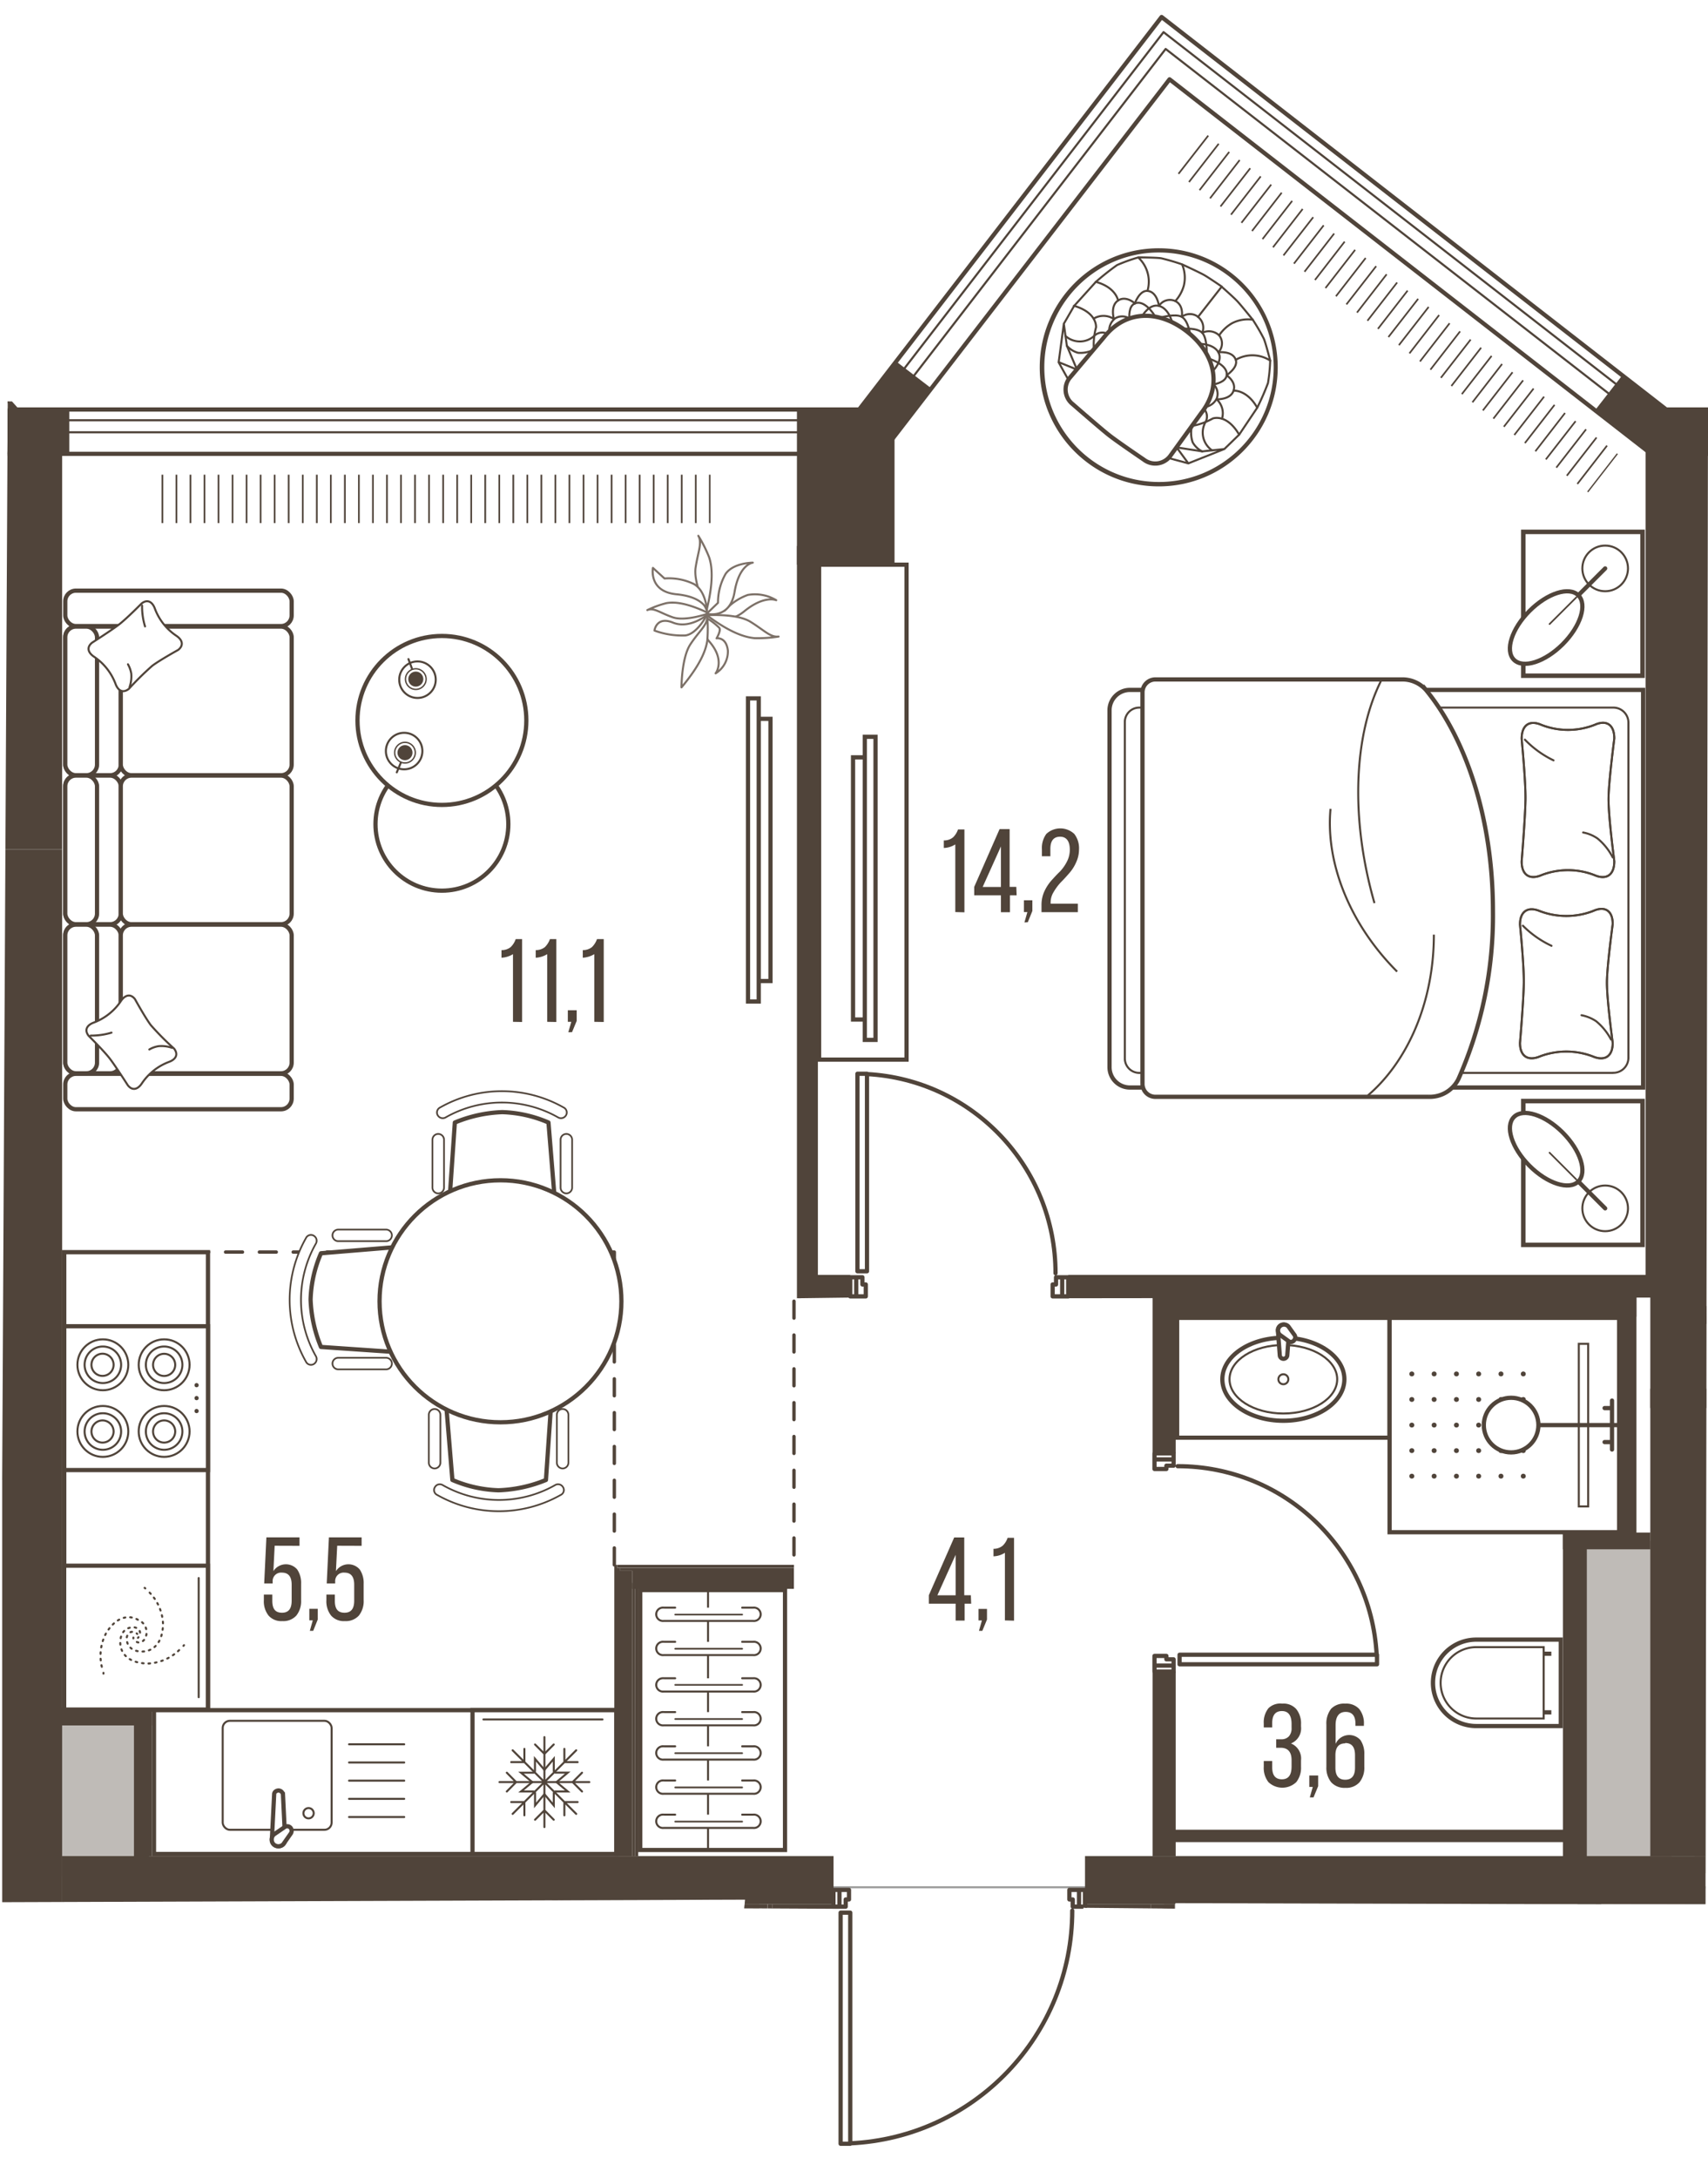 <svg version="1.1" xmlns="http://www.w3.org/2000/svg" xmlns:xlink="http://www.w3.org/1999/xlink" viewBox="199.47 0.65 202.11 257.539"><path d="m401.285 225.874-62.737-.16.007.648-10.878-.102-3.075 20.75-27.052 11.179.82-31.808-10.835-.055.101-1.028-88.166.305.914-177.483 99.778.132L336.618.65l60.396 47.45 4.566-.008-.295 177.782Z" fill="none" stroke-width="0"></path><path d="m385.487 224.644-180.258.082-.812-175.478 96.36-.02L336.921 2.66l62.29 48.294.38 131.942-13.48-.016-.625 41.764Z" fill="none" stroke-width="0"></path><clipPath id="a"><path d="m401.285 225.874-62.737-.16.007.648-10.878-.102-3.075 20.75-27.052 11.179.82-31.808-10.835-.055.101-1.028-88.166.305.914-177.483 99.778.132L336.618.65l60.396 47.45 4.566-.008-.295 177.782Z" fill="none" stroke-width="0"></path></clipPath><g clip-path="url(#a)"><defs><clipPath></clipPath><clipPath></clipPath><clipPath></clipPath><clipPath></clipPath><clipPath></clipPath><clipPath></clipPath><clipPath></clipPath><clipPath></clipPath><clipPath></clipPath><clipPath></clipPath><clipPath></clipPath><clipPath></clipPath><clipPath></clipPath><clipPath></clipPath><clipPath></clipPath><clipPath></clipPath><clipPath></clipPath><clipPath></clipPath><clipPath></clipPath><clipPath></clipPath><clipPath></clipPath><clipPath></clipPath><clipPath></clipPath><clipPath></clipPath><clipPath></clipPath><clipPath></clipPath><clipPath></clipPath><clipPath></clipPath><clipPath></clipPath><clipPath></clipPath><clipPath></clipPath><clipPath id="c"><path transform="rotate(-52.16 364.502 37.672)" fill="none" stroke-width="0" d="M361.462 6.577h6.08v62.19h-6.08z"></path></clipPath><clipPath id="d"><path fill="none" stroke-width="0" d="M217.352 56.79h66.19v6.08h-66.19z"></path></clipPath><clipPath></clipPath><clipPath></clipPath><clipPath></clipPath><clipPath></clipPath><clipPath></clipPath><clipPath></clipPath><clipPath></clipPath><clipPath></clipPath><clipPath></clipPath><clipPath></clipPath><clipPath></clipPath><clipPath></clipPath><clipPath id="e"><path fill="none" stroke-width="0" d="M364.972 162.12h15.66v14.13h-15.66z"></path></clipPath><clipPath></clipPath><clipPath></clipPath><clipPath></clipPath><clipPath></clipPath><pattern id="b" x="0" y="0" width="68.03" height="42.52" patternTransform="translate(409.242 16988.04)" patternUnits="userSpaceOnUse"></pattern></defs><g data-name="Layer 1"><path d="M200.222 632.59h5.81l83.13 19 4.82-19h11.81m91 0h3.86l79 29.09 10.51-29.09h106.75l66.8 39.41 22.8-39.41h106l56.42 43.84 33.75-43.84h106.24l40.7 45.53 49.18-45.53h100.88l.07-578.24h-198l-84.42-19.44-4.51 19.44h-106.28l-79-29.68-11.26 29.68h-104.37l-68.61-39.73-23.79 39.71-104.67-.07-57-44.23-34.19 44.3h-104.58l-41.35-46-50.5 46h-101v578.25h102.72m540.64-177.86v-12.75h-383.67V223.84h563.08v230.87l-179.41.01Z" fill="url(#b)" stroke="#9d9d9c" stroke-miterlimit="10" stroke-width=".25" data-name="floor parquet"></path><path fill="none" stroke="#51443a" stroke-dasharray="0 0 0 0 0 0 2 2" stroke-linecap="round" stroke-miterlimit="10" stroke-width=".4" d="M293.422 154.53v31.18m-21.26 0v-36.99m0 0h-65.06"></path><path fill="#fff" stroke-width="0" d="M401.012 54.36h89.23v10.92h-89.23z"></path><path fill="#fff" stroke-width="0" d="m328.112 16.34 6.7-8.624 66.21 51.432-6.7 8.624z"></path><g fill="none" stroke="#50443a" stroke-miterlimit="10" stroke-width=".2" clip-path="url(#c)"><path d="m392.112 55.28-3.51 4.53m2.27-5.49-3.51 4.52m2.27-5.49-3.51 4.53m2.27-5.49-3.52 4.52m2.28-5.49-3.52 4.53m2.28-5.49-3.52 4.52m2.27-5.49-3.51 4.53m2.27-5.49-3.51 4.52m2.27-5.49-3.52 4.53m2.28-5.49-3.52 4.52m2.28-5.49-3.52 4.53m18.06-25.81-3.52 4.52m-12.27 15.8-3.51 4.52m18.06-25.8-3.52 4.52m-12.27 15.79-3.51 4.53m18.05-25.81-3.51 4.52m-12.27 15.8-3.52 4.52m18.06-25.8-3.51 4.52m-12.27 15.79-3.52 4.53m18.06-25.81-3.51 4.53m-12.27 15.79-3.52 4.52m18.06-25.8-3.52 4.52m-12.27 15.79-3.51 4.53m18.06-25.81-3.52 4.53m-12.27 15.79-3.51 4.52m-12.27 15.8-3.52 4.52m33.84-46.12-3.51 4.52m-12.27 15.79-3.51 4.53m-12.27 15.79-3.52 4.53m33.84-46.13-3.51 4.53m-12.27 15.79-3.52 4.52m-12.27 15.8-3.51 4.52m33.84-46.12-3.51 4.52m-12.27 15.8-3.52 4.52m-12.27 15.79-3.51 4.53m33.84-46.13-3.52 4.53m-12.27 15.79-3.51 4.52m-12.27 15.8-3.52 4.52m33.85-46.12-3.52 4.52m-12.27 15.8-3.51 4.52m-12.27 15.79-3.52 4.53m33.84-46.13-3.51 4.53m-12.27 15.79-3.51 4.53m-12.27 15.79-3.52 4.52m33.84-46.12-3.51 4.52m-12.27 15.8-3.52 4.52m-12.27 15.79-3.51 4.53m18.06-25.81-3.52 4.53m-12.27 15.79-3.51 4.52m18.05-25.8-3.51 4.52m-12.27 15.79-3.51 4.53m18.05-25.81-3.51 4.53m-12.27 15.79-3.52 4.52m18.06-25.8-3.51 4.52m-12.27 15.79-3.52 4.53m18.06-25.81-3.52 4.53m-12.27 15.79-3.51 4.52m18.06-25.8-3.52 4.52m-12.27 15.8-3.51 4.52m18.05-25.81-3.51 4.53m2.27-5.49-3.51 4.52m2.27-5.49-3.51 4.53m2.27-5.49-3.52 4.52m2.28-5.49-3.52 4.53m2.28-5.49-3.52 4.52m2.27-5.49-3.51 4.53m2.27-5.49-3.51 4.52m2.27-5.49-3.52 4.53m2.28-5.49-3.52 4.52m2.28-5.49-3.52 4.53"></path></g><path fill="#fff" stroke-width="0" d="M205.892 54.36h89.23v10.92h-89.23z"></path><g fill="none" stroke="#50443a" stroke-miterlimit="10" stroke-width=".2" clip-path="url(#d)"><path d="M283.462 56.78v5.73m-1.66-5.73v5.73m-1.66-5.73v5.73m-1.66-5.73v5.73m-1.66-5.73v5.73m-1.66-5.73v5.73m-1.66-5.73v5.73m-1.66-5.73v5.73m-1.66-5.73v5.73m-1.66-5.73v5.73m-1.67-5.73v5.73m-1.66-5.73v5.73m-1.66-5.73v5.73m-1.66-5.73v5.73m-1.66-5.73v5.73m-1.66-5.73v5.73m-1.66-5.73v5.73m-1.66-5.73v5.73m-1.66-5.73v5.73m-1.66-5.73v5.73m-1.67-5.73v5.73m-1.66-5.73v5.73m-1.66-5.73v5.73m-1.66-5.73v5.73m-1.66-5.73v5.73m-1.66-5.73v5.73m-1.66-5.73v5.73m-1.66-5.73v5.73m-1.66-5.73v5.73m-1.66-5.73v5.73m-1.67-5.73v5.73m-1.66-5.73v5.73m-1.66-5.73v5.73m-1.66-5.73v5.73m-1.66-5.73v5.73m-1.66-5.73v5.73m-1.66-5.73v5.73m-1.66-5.73v5.73m-1.66-5.73v5.73m-1.66-5.73v5.73"></path></g><g fill="#bfbbb7" stroke-width="0"><path d="M204.922 203.59h11.28v18.93h-11.28zm59.87 20.25h24.52v18h-24.52zm135.19-67.47h15.79v32.95h-15.79z"></path><path d="M399.992 189.23h12.06v32.95h-12.06zm-13.88-6.35h11.15v40.11h-11.15zm-48.9 40.96h149.67v17.57h-149.67z"></path></g><path fill="none" stroke="#50443a" stroke-linecap="round" stroke-linejoin="round" stroke-width=".5" d="M300.082 227.12v27.05m-1.14-27.05v-.28m1.14 27.33h-1.14m0-27.33h1.14m0 0v.28m-1.14 27.05v-27.05m0-.28v27.33m0 0h1.14m0 0v-27.33m0 0h-1.14m-.14-2.69v1.98m0 0h.74m0 0v-.85m0 0h.39m0 0v-1.13m0 0h-1.13m0 1.98v-1.98m0 0h-.71m0 0v1.98m0 0h.71m28.35-1.98h-1.14m0 0v1.13m0 0h.4m0 0v.85m0 0h.74m0 0v-1.98m0 1.98h.71m0 0v-1.98m0 0h-.71m0 0v1.98m-58.22 25.63h27.05m-27.05-1.14h-.28m27.33 1.14v-1.14m-27.33 0v1.14m0 0h.28m27.05-1.14h-27.05m-.28 0v1.14m0 0h27.33m0 0v-1.14m0 0h-27.33m-2.69-.14v1.14m0 0h1.13m0 0v-.4m0 0h.85m0 0v-.74m0 0h-1.98m1.98 0v-.71m0 0h-1.98m0 0v.71m0 0h1.98m71.4-54.14h23.07m-23.07 1.13h-.29m23.36-1.13v1.13m-23.36 0v-1.13m0 0h.29m23.07 1.13h-23.07m-.29 0h23.36m0 0v-1.13m0 0h-23.36m0 0v1.13m-2.97.15h2.26m0 0v-.74m0 0h-.85m0 0v-.4m0 0h-1.41m0 0v1.14m2.26 0h-2.26m0 0v.71m0 0h2.26m0 0v-.71m-2.26-24.38v1.13m0 0h1.41m0 0v-.39m0 0h.85m0 0v-.74m0 0h-2.26m2.26 0v-.71m0 0h-2.26m0 0v.71m0 0h2.26m-36.28-22.54v-23.07m-1.13 23.07v.29m1.13-23.36h-1.13m0 23.36h1.13m0 0v-.29m-1.13-23.07v23.07m0 .29h1.13m0 0v-23.36m0 0h-1.13m0 0v23.36m24.23 2.97v-2.26m0 0h-.73m0 0v.85m0 0h-.4m0 0v1.41m0 0h1.13m0-2.26v2.26m0 0h.71m0 0v-2.26m0 0h-.71m-24.37 2.26h1.13m0 0v-1.41m0 0h-.4m0 0v-.85m0 0h-.73m0 0v2.26m0-2.26h-.71m0 0v2.26m0 0h.71m0 0v-2.26m-.72 102.42c14.705-.679 26.28-12.799 26.28-27.52m-57.93 51.44c14.71-.017 26.812-11.586 27.49-26.28m66.46-55.42c-.68-12.509-11.023-22.303-23.55-22.3m-14.45-22.82c.002-12.531-9.797-22.875-22.31-23.55"></path><g fill="none" stroke="#50443a" stroke-linecap="square" stroke-linejoin="round"><path stroke-width=".5" d="M6.282 54.32h100.95l50.5-45.99 41.35 45.99h104.63l34.15-44.29 56.98 44.29h104.54l23.92-39.7 68.6 39.7h104.34l11.25-29.67 79.05 29.67h106.28l4.51-19.43 84.42 19.43 198.06.02v578.25h-100.95l-49.19 45.52-40.7-45.52h-106.24l-33.74 43.84-56.43-43.84h-106.05l-22.8 39.41-66.8-39.41h-106.74l-10.51 29.09-79.14-29.09h-106.54l-4.81 18.96-83.14-18.96H97.572l-91.29-.01V54.32z"></path><path stroke-width=".25" d="M987.832 635.14h-103.84l-34.55 44.88-57.75-44.88h-103.71l-23.35 40.36-68.42-40.36h-104.25l-10.77 29.82-81.13-29.82h-104.09l-4.94 19.45-85.28-19.45H97.572l-93.84-.01V51.77h102.51l51.67-47.05 42.3 47.05h102.25l34.94-45.33 58.32 45.33h102.22l24.47-40.62 70.17 40.62h101.89l11.54-30.4 80.99 30.4h103.79l4.63-19.94 86.62 19.94 200.32.02v583.35h-102.5l-50.36 46.61-41.67-46.61z"></path><path stroke-width=".25" d="M987.202 636.56h-102.52l-34.98 45.45-58.5-45.45h-102.4l-23.66 40.89-69.31-40.89h-102.87l-10.92 30.22-82.23-30.22h-102.74l-5.01 19.72-86.48-19.72H97.572l-95.25-.01V50.35h103.37l52.32-47.64 42.84 47.64h100.91l35.39-45.9 59.05 45.9h100.94l24.78-41.12 71.04 41.12h100.54l11.68-30.81 82.08 30.81h102.41l4.69-20.22 87.84 20.22 201.58.03v586.18h-103.37l-51 47.21-42.21-47.21z"></path><path stroke-width=".5" d="M986.632 637.84h-101.32l-35.38 45.96-59.17-45.96h-101.23l-23.93 41.36-70.12-41.36h-101.63l-11.05 30.58-83.22-30.58h-101.52l-5.07 19.96-87.55-19.96H97.572l-96.53-.02V49.08h104.16L158.102.9l43.31 48.18h99.72l35.79-46.42 59.72 46.42h99.78l25.05-41.58 71.83 41.58h99.32l11.82-31.18 83.05 31.18h101.17l4.75-20.47 88.94 20.47 202.7.02v588.74h-104.14l-51.59 47.75-42.69-47.75z"></path></g><path fill="#50443a" stroke-width="0" d="M199.732 48.94h7.09v52.16h-7.09zm62.22 176.88h5.67v23.95h-5.67zm-55.13-5.67h91.28v5.67h-91.28zm121.04 0h163.7v5.67h-163.7z"></path><path fill="#50443a" stroke-width="0" d="M394.752 164.88h7.09v55.28h-7.09zm-195.02 0h7.09v79.37h-7.09zm94.04-115.94h11.55v18.49h-11.55zm41.88 191.05h150.24v2.83h-150.24zm0-14.17h2.83v14.17h-2.83zm50.46 0h2.83v14.17h-2.83zm-118.49 14.17h22.68v2.83h-22.68zm19.84-14.17h2.83v14.17h-2.83zm-87.73-124.72h7.09v63.78h-7.09zm-60.38 71.76h60.38v2.79h-60.38zm31.61 68.69h28.77v1.56h-28.77z"></path><path fill="#50443a" stroke-width="0" d="M107.462 242.69h93.27v1.56h-93.27z"></path><path fill="#50443a" fill-rule="evenodd" stroke-width="0" d="M294.122 154.18v-.4h1.42v-1.57h.36v-.4h.35V65.22h-2.48v88.96h.35z"></path><path fill="#50443a" stroke-width="0" d="M274.642 188.19h.35v31.96h-.35zm-2.48-2.48h.35v34.44h-.35zm.35.36h.35v34.09h-.35zm.35.35h1.42v33.73h-1.42z"></path><path fill="#50443a" stroke-width="0" d="M274.282 187.84h.35v32.31h-.35zm-1.77-2.13h20.91v.35h-20.91z"></path><path fill="#50443a" stroke-width="0" d="M274.282 186.42h19.13v2.13h-19.13zm-1.42-.35h20.55v.35h-20.55zm-55.77 16.51h.35v17.57h-.35zm-.35.35h.35v17.22h-.35zm119.12-50.53h2.73v20.13h-2.73zm0 45.93h2.73v21.83h-2.73z"></path><path fill="#50443a" fill-rule="evenodd" stroke-width="0" d="m325.872 154.18 69.6-.08v-2.68h-69.6v2.76zm-31.93 0 6.14-.08v-2.68h-6.14v2.76z"></path><path fill="#50443a" stroke-width="0" d="M401.212 155.1h87.37v.35h-87.37zm0 .71h86.55v1.41h-86.55zm0-.36h86.96v.35h-86.96zm-133.59 87.38h.57v6.94h-.57zm22.68-17.01h.57v17.01h-.57z"></path><path fill="#50443a" stroke-width="0" d="M290.862 225.82h7.23v.57h-7.23zm37 0h7.8v.57h-7.8zm7.22.57h.57v16.44h-.57zm-128.26-.57h55.13v.57h-55.13z"></path><path fill="#50443a" fill-rule="evenodd" stroke-width="0" d="M394.752 152.5v14.66h7.09V48.94h-7.65V152.5h.56z"></path><path fill="#50443a" stroke-width="0" d="M337.922 153.52h55.19v2.85h-55.19z"></path><path fill="#50443a" stroke-width="0" d="M391.212 153.52h1.9v29.14h-1.9zm-6.8 28.36h2.83v39.68h-2.83z"></path><path fill="#50443a" stroke-width="0" d="M337.632 217.03h47.2v1.47h-47.2zm46.78-35.14h10.35v1.98h-10.35zm-178.78 20.68h11.81v2.13h-11.81z"></path><path fill="#50443a" stroke-width="0" d="M215.322 203.44h1.78v17.42h-1.78zm-16.26-154.35h8.61v5.23h-8.61z"></path><path fill="#50443a" stroke-width="0" d="m192.781 47.276 3.934-3.446 6.036 6.89-3.934 3.446zm201.891 1.664h8.59v5.39h-8.59z"></path><path fill="#50443a" stroke-width="0" d="m388.22 49.158 3.186-4.084 7.222 5.634-3.186 4.084zm-90.182 4.167 7.548-9.876 4.116 3.146-7.548 9.876z"></path><path fill="#fff" stroke="#50443a" stroke-miterlimit="10" stroke-width=".5" d="M338.762 156.5h25.13v14.17h-25.13z"></path><ellipse cx="351.332" cy="163.76" rx="7.22" ry="4.91" fill="#fff" stroke="#50443a" stroke-miterlimit="10" stroke-width=".5"></ellipse><ellipse cx="351.332" cy="163.76" rx="6.37" ry="4.05" fill="none" stroke="#50443a" stroke-miterlimit="10" stroke-width=".24"></ellipse><circle cx="351.332" cy="163.76" r=".59" fill="none" stroke="#50443a" stroke-miterlimit="10" stroke-width=".24"></circle><path d="m350.912 160.96-.23-3a.67.67 0 0 1 1.34 0l-.23 3a.46.46 0 0 1-.44.38.44.44 0 0 1-.44-.38Z" fill="#fff" fill-rule="evenodd" stroke="#50443a" stroke-miterlimit="10" stroke-width=".5"></path><path d="m351.912 159.22-1-.72a.7.7 0 0 1 0-1 .71.71 0 0 1 1 0l.72 1a.49.49 0 0 1 0 .61.46.46 0 0 1-.72.11Z" fill="#fff" fill-rule="evenodd" stroke="#50443a" stroke-miterlimit="10" stroke-width=".5"></path><path fill="#fff" stroke="#50443a" stroke-miterlimit="10" stroke-width=".5" d="M363.902 156.5h27.16v25.35h-27.16z"></path><g fill="#50443a" stroke-width="0" clip-path="url(#e)"><circle cx="366.532" cy="163.13" r=".29"></circle><circle cx="366.532" cy="166.15" r=".29"></circle><circle cx="366.532" cy="169.18" r=".29"></circle><circle cx="366.532" cy="172.2" r=".29"></circle><circle cx="366.532" cy="175.22" r=".29"></circle><circle cx="369.172" cy="163.13" r=".29"></circle><circle cx="369.172" cy="166.15" r=".29"></circle><circle cx="369.172" cy="169.18" r=".29"></circle><circle cx="369.172" cy="172.2" r=".29"></circle><circle cx="369.172" cy="175.22" r=".29"></circle><circle cx="371.812" cy="163.13" r=".29"></circle><circle cx="371.812" cy="166.15" r=".29"></circle><circle cx="371.812" cy="169.18" r=".29"></circle><circle cx="371.812" cy="172.2" r=".29"></circle><circle cx="371.812" cy="175.22" r=".29"></circle><circle cx="374.442" cy="163.13" r=".29"></circle><circle cx="374.442" cy="166.15" r=".29"></circle><circle cx="374.442" cy="169.18" r=".29"></circle><circle cx="374.442" cy="172.2" r=".29"></circle><circle cx="374.442" cy="175.22" r=".29"></circle><circle cx="377.082" cy="163.13" r=".29"></circle><circle cx="377.082" cy="166.15" r=".29"></circle><circle cx="377.082" cy="169.18" r=".29"></circle><circle cx="377.082" cy="172.2" r=".29"></circle><circle cx="377.082" cy="175.22" r=".29"></circle><circle cx="379.722" cy="163.13" r=".29"></circle><circle cx="379.722" cy="166.15" r=".29"></circle><circle cx="379.722" cy="169.18" r=".29"></circle><circle cx="379.722" cy="172.2" r=".29"></circle><circle cx="379.722" cy="175.22" r=".29"></circle></g><path fill="#fff" stroke="#50443a" stroke-miterlimit="10" stroke-width=".24" d="M386.292 159.57h1.11v19.23h-1.11z"></path><path fill="none" stroke="#50443a" stroke-miterlimit="10" stroke-width=".5" d="M391.062 169.18h-9.55"></path><path fill="none" stroke="#50443a" stroke-linecap="round" stroke-miterlimit="10" stroke-width=".5" d="M390.222 166.28v5.79m0-4.9h-.88m.88 4.02h-.88"></path><circle cx="378.282" cy="169.18" r="3.23" fill="#fff" stroke="#50443a" stroke-miterlimit="10" stroke-width=".5"></circle><path d="M374.142 204.77a5.11 5.11 0 1 1 0-10.22h10v10.22h-10Z" fill="#fff" stroke-width="0"></path><path d="M383.912 194.8v9.72h-9.76a4.86 4.86 0 1 1 0-9.72h9.76m.5-.5h-10.27a5.36 5.36 0 0 0 0 10.72h10.26V194.3h.01Z" fill="#50443a" stroke-width="0"></path><path d="M382.012 195.56v8.2h-7.85a4.1 4.1 0 1 1 0-8.2h7.85m.24-.24h-8.09a4.34 4.34 0 0 0 0 8.68h8.09v-8.68Z" fill="#50443a" stroke-width="0"></path><path fill="none" stroke="#50443a" stroke-miterlimit="10" stroke-width=".5" d="M382.022 196.22h1.02m-1.02 6.93h1.02"></path><path fill="#fff" stroke="#50443a" stroke-miterlimit="10" stroke-width=".5" d="M217.692 202.89h54.68v17.01h-54.68zm-10.62-54.16h17.01v53.99h-17.01z"></path><path fill="#fff" stroke="#50443a" stroke-miterlimit="10" stroke-width=".5" d="M207.072 157.49h17.01v17.01h-17.01z"></path><circle cx="211.642" cy="169.93" r="3.01" fill="none" stroke="#50443a" stroke-linecap="round" stroke-miterlimit="10" stroke-width=".24"></circle><path d="M213.802 169.94a2.16 2.16 0 1 1-4.32 0 2.16 2.16 0 0 1 4.32 0h0Z" fill="none" stroke="#50443a" stroke-linecap="round" stroke-miterlimit="10" stroke-width=".24"></path><path d="M212.912 169.94a1.31 1.31 0 1 1-1.31-1.31h0c.723 0 1.31.586 1.31 1.31Z" fill="none" stroke="#50443a" stroke-linecap="round" stroke-miterlimit="10" stroke-width=".24"></path><circle cx="211.642" cy="162.05" r="3.01" fill="none" stroke="#50443a" stroke-linecap="round" stroke-miterlimit="10" stroke-width=".24"></circle><path d="M213.802 162.05a2.16 2.16 0 1 1-4.32 0 2.16 2.16 0 0 1 4.32 0h0Z" fill="none" stroke="#50443a" stroke-linecap="round" stroke-miterlimit="10" stroke-width=".24"></path><path d="M212.912 162.05a1.31 1.31 0 0 1-2.62.005v-.005a1.31 1.31 0 0 1 2.62 0Z" fill="none" stroke="#50443a" stroke-linecap="round" stroke-miterlimit="10" stroke-width=".24"></path><circle cx="218.892" cy="169.93" r="3.01" fill="none" stroke="#50443a" stroke-linecap="round" stroke-miterlimit="10" stroke-width=".24"></circle><path d="M221.052 169.94a2.16 2.16 0 1 1-4.32 0 2.16 2.16 0 0 1 4.32 0h0Z" fill="none" stroke="#50443a" stroke-linecap="round" stroke-miterlimit="10" stroke-width=".24"></path><path d="M220.202 169.94a1.31 1.31 0 1 1-1.31-1.31h0c.723 0 1.31.586 1.31 1.31Z" fill="none" stroke="#50443a" stroke-linecap="round" stroke-miterlimit="10" stroke-width=".24"></path><circle cx="218.892" cy="162.05" r="3.01" fill="none" stroke="#50443a" stroke-linecap="round" stroke-miterlimit="10" stroke-width=".24"></circle><path d="M221.052 162.05a2.16 2.16 0 1 1-4.32 0 2.16 2.16 0 0 1 4.32 0h0Z" fill="none" stroke="#50443a" stroke-linecap="round" stroke-miterlimit="10" stroke-width=".24"></path><path d="M220.202 162.05a1.31 1.31 0 1 1-1.32-1.3h.01c.72 0 1.304.58 1.31 1.3Z" fill="none" stroke="#50443a" stroke-linecap="round" stroke-miterlimit="10" stroke-width=".24"></path><circle cx="222.732" cy="167.52" r=".25" fill="#50443a" stroke-width="0"></circle><circle cx="222.732" cy="165.99" r=".25" fill="#50443a" stroke-width="0"></circle><circle cx="222.732" cy="164.46" r=".25" fill="#50443a" stroke-width="0"></circle><path fill="#fff" stroke="#50443a" stroke-miterlimit="10" stroke-width=".5" d="M255.382 202.89h17.01v17.01h-17.01z"></path><path fill="none" stroke="#50443a" stroke-linecap="round" stroke-miterlimit="10" stroke-width=".24" d="M265.002 212.68v1.48l-1.11-1.33m-1.11-.15v1.48l1.11-1.33m-1.28-.32h-1.49l1.33-1.11"></path><path fill="none" stroke="#50443a" stroke-linecap="round" stroke-miterlimit="10" stroke-width=".24" d="M262.612 210.29h-1.49l1.33 1.11m.32-1.28v-1.48l1.12 1.32"></path><path fill="none" stroke="#50443a" stroke-linecap="round" stroke-miterlimit="10" stroke-width=".24" d="M265.002 210.12v-1.48l-1.12 1.32m1.29.32h1.48l-1.33 1.12"></path><path fill="none" stroke="#50443a" stroke-linecap="round" stroke-miterlimit="10" stroke-width=".24" d="M265.172 212.51h1.48l-1.33-1.11m-1.43 0v5.32m0-1.98 1.1 1.11m-2.21 0 1.11-1.11m0-3.34-3.76 3.76m1.39-1.4v1.57m-1.56-1.57h1.56m2.37-2.36h-5.32m1.97 0-1.1 1.11m0-2.22 1.1 1.11m3.35 0-3.76-3.76m1.39 1.4h-1.56m1.56-1.57v1.57m2.37 2.36v-5.32m0 1.98-1.11-1.11m2.21 0-1.1 1.11m0 3.34 3.76-3.76m-1.4 1.4v-1.57m1.57 1.57h-1.57m-2.36 2.36h5.31m-1.97 0 1.11-1.11m0 2.22-1.11-1.11m-3.34 0 3.76 3.76m-1.4-1.4h1.57m-1.57 1.57v-1.57m4.51-9.77h-14.09"></path><path fill="#fff" stroke="#50443a" stroke-miterlimit="10" stroke-width=".5" d="M207.062 185.81h17.01v17.01h-17.01z"></path><g fill="none" stroke="#50443a" stroke-linecap="round" stroke-linejoin="round" stroke-width=".24"><path d="m215.712 193.88-.07-.07"></path><path d="M215.092 193.63a.52.52 0 0 0-.31.12.88.88 0 0 0-.32.67c0 .76.49 1.54 1.83 1.54.95 0 2.41-.61 2.47-3.24h0a5.63 5.63 0 0 0-1.87-4" stroke-dasharray="0 0 0 0 0 0 .19 .58"></path><path d="m216.662 188.49-.08-.06"></path></g><g fill="none" stroke="#50443a" stroke-linecap="round" stroke-linejoin="round" stroke-width=".24"><path d="M215.252 194.31v.09"></path><path d="M215.662 194.83a.63.63 0 0 0 .33.06.9.9 0 0 0 .61-.42 1.57 1.57 0 0 0-.8-2.26c-.81-.48-2.38-.68-3.76 1.55h0a5.65 5.65 0 0 0-.41 4.41" stroke-dasharray="0 0 0 0 0 0 .19 .58"></path><path d="M211.712 198.48a.361.361 0 0 0 0 .09"></path></g><g fill="none" stroke="#50443a" stroke-linecap="round" stroke-linejoin="round" stroke-width=".24"><path d="m215.792 194.34.07-.08"></path><path d="M216.042 193.72a.6.6 0 0 0-.12-.32.9.9 0 0 0-.67-.31c-.77 0-1.55.49-1.55 1.83 0 .94.62 2.4 3.24 2.46h0a5.67 5.67 0 0 0 4-1.87" stroke-dasharray="0 0 0 0 0 0 .19 .58"></path><path d="m221.182 195.29.06-.08"></path></g><path fill="none" stroke="#50443a" stroke-linecap="round" stroke-miterlimit="10" stroke-width=".24" d="M222.982 201.36v-14.09"></path><path fill="#fff" stroke-width="0" d="M223.762 203.23h25.24v16.33h-25.24z"></path><rect x="225.822" y="204.15" width="12.89" height="12.89" rx=".85" ry=".85" fill="none" stroke="#50443a" stroke-linecap="round" stroke-miterlimit="10" stroke-width=".24"></rect><path d="m231.912 212.84-.27 5.36c0 .43.349.78.78.78h.01c.43 0 .78-.35.78-.78l-.26-5.36a.56.56 0 0 0-.52-.45c-.18 0-.52.13-.52.45Z" fill="#fff" fill-rule="evenodd" stroke="#50443a" stroke-miterlimit="10" stroke-width=".5"></path><path d="m233.112 216.75-1.23.84a.83.83 0 0 0-.05 1.16c.32.32.84.32 1.16 0l.86-1.23a.58.58 0 0 0 0-.72.53.53 0 0 0-.74-.05Z" fill="#fff" fill-rule="evenodd" stroke="#50443a" stroke-miterlimit="10" stroke-width=".5"></path><circle cx="235.982" cy="215.08" r=".61" fill="none" stroke="#50443a" stroke-linecap="round" stroke-miterlimit="10" stroke-width=".24"></circle><path fill="none" stroke="#50443a" stroke-linecap="round" stroke-miterlimit="10" stroke-width=".24" d="M240.772 215.53h6.53m-6.53-2.15h6.53m-6.53-2.15h6.53m-6.53-2.15h6.53m-6.53-2.15h6.53"></path><path fill="#fff" stroke="#50443a" stroke-miterlimit="10" stroke-width=".5" d="M296.392 67.43h10.35v58.53h-10.35zm-129.33 176.82h33.6v3.38h-33.6z"></path><path d="M292.362 188.69v30.74h-17.13v-30.74h17.13Z" fill="#fff" fill-rule="evenodd" stroke="#50443a" stroke-miterlimit="10" stroke-width=".5"></path><path d="M283.252 219.43v-30.74" fill="none" stroke="#50443a" stroke-linecap="round" stroke-miterlimit="10" stroke-width=".24"></path><path d="M279.362 190.77h-1.36a.79.79 0 1 0 0 1.57h10.6a.79.79 0 1 0 0-1.57h-1.31" fill="#fff" fill-rule="evenodd" stroke="#50443a" stroke-linecap="round" stroke-miterlimit="10" stroke-width=".24"></path><path fill="none" stroke="#50443a" stroke-linecap="round" stroke-miterlimit="10" stroke-width=".2" d="M287.292 191.59h-7.92"></path><path d="M279.362 194.81h-1.36a.79.79 0 1 0 0 1.57h10.6a.79.79 0 1 0 0-1.57h-1.31" fill="#fff" fill-rule="evenodd" stroke="#50443a" stroke-linecap="round" stroke-miterlimit="10" stroke-width=".24"></path><path fill="none" stroke="#50443a" stroke-linecap="round" stroke-miterlimit="10" stroke-width=".2" d="M287.292 195.63h-7.92"></path><path d="M279.362 199.12h-1.36a.79.79 0 1 0 0 1.57h10.6a.79.79 0 1 0 0-1.57h-1.31" fill="#fff" fill-rule="evenodd" stroke="#50443a" stroke-linecap="round" stroke-miterlimit="10" stroke-width=".24"></path><path fill="none" stroke="#50443a" stroke-linecap="round" stroke-miterlimit="10" stroke-width=".2" d="M287.292 199.9h-7.92"></path><path d="M279.362 203.12h-1.36a.79.79 0 1 0 0 1.57h10.6a.79.79 0 1 0 0-1.57h-1.31" fill="#fff" fill-rule="evenodd" stroke="#50443a" stroke-linecap="round" stroke-miterlimit="10" stroke-width=".24"></path><path fill="none" stroke="#50443a" stroke-linecap="round" stroke-miterlimit="10" stroke-width=".2" d="M287.292 203.94h-7.92"></path><path d="M279.362 207.17h-1.36a.79.79 0 1 0 0 1.57h10.6a.79.79 0 1 0 0-1.57h-1.31" fill="#fff" fill-rule="evenodd" stroke="#50443a" stroke-linecap="round" stroke-miterlimit="10" stroke-width=".24"></path><path fill="none" stroke="#50443a" stroke-linecap="round" stroke-miterlimit="10" stroke-width=".2" d="M287.292 207.98h-7.92"></path><path d="M279.362 211.21h-1.36a.79.79 0 1 0 0 1.57h10.6a.79.79 0 1 0 0-1.57h-1.31" fill="#fff" fill-rule="evenodd" stroke="#50443a" stroke-linecap="round" stroke-miterlimit="10" stroke-width=".24"></path><path fill="none" stroke="#50443a" stroke-linecap="round" stroke-miterlimit="10" stroke-width=".2" d="M287.292 212.03h-7.92"></path><path d="M279.362 215.25h-1.36a.79.79 0 1 0 0 1.57h10.6a.79.79 0 1 0 0-1.57h-1.31" fill="#fff" fill-rule="evenodd" stroke="#50443a" stroke-linecap="round" stroke-miterlimit="10" stroke-width=".24"></path><path fill="none" stroke="#50443a" stroke-linecap="round" stroke-miterlimit="10" stroke-width=".2" d="M287.292 216.07h-7.92"></path><path d="M207.062 226.67h54.75v17.13h-54.75v-17.13Z" fill="#fff" fill-rule="evenodd" stroke="#50443a" stroke-miterlimit="10" stroke-width=".5"></path><path d="M261.812 235.78h-54.75" fill="none" stroke="#50443a" stroke-linecap="round" stroke-miterlimit="10" stroke-width=".24"></path><path d="M226.912 239.67v1.36a.86.86 0 1 0 1.72 0h0v-10.59a.86.86 0 1 0-1.72 0v1.3" fill="#fff" fill-rule="evenodd" stroke="#50443a" stroke-linecap="round" stroke-miterlimit="10" stroke-width=".24"></path><path fill="none" stroke="#50443a" stroke-linecap="round" stroke-miterlimit="10" stroke-width=".2" d="M227.762 231.74v7.92"></path><path d="M231.302 239.67v1.36a.86.86 0 1 0 1.72 0h0v-10.59a.86.86 0 1 0-1.72 0v1.3" fill="#fff" fill-rule="evenodd" stroke="#50443a" stroke-linecap="round" stroke-miterlimit="10" stroke-width=".24"></path><path fill="none" stroke="#50443a" stroke-linecap="round" stroke-miterlimit="10" stroke-width=".2" d="M232.202 231.74v7.92"></path><path d="M235.992 239.67v1.36a.87.87 0 0 0 1.73 0v-10.59a.87.87 0 1 0-1.73 0v1.3" fill="#fff" fill-rule="evenodd" stroke="#50443a" stroke-linecap="round" stroke-miterlimit="10" stroke-width=".24"></path><path fill="none" stroke="#50443a" stroke-linecap="round" stroke-miterlimit="10" stroke-width=".2" d="M236.902 231.74v7.92"></path><path d="M240.442 239.67v1.36a.86.86 0 1 0 1.72 0h0v-10.59a.86.86 0 1 0-1.72 0v1.3" fill="#fff" fill-rule="evenodd" stroke="#50443a" stroke-linecap="round" stroke-miterlimit="10" stroke-width=".24"></path><path fill="none" stroke="#50443a" stroke-linecap="round" stroke-miterlimit="10" stroke-width=".2" d="M241.342 231.74v7.92"></path><path d="M244.912 239.67v1.36a.86.86 0 1 0 1.72 0h0v-10.59a.86.86 0 1 0-1.72 0v1.3" fill="#fff" fill-rule="evenodd" stroke="#50443a" stroke-linecap="round" stroke-miterlimit="10" stroke-width=".24"></path><path fill="none" stroke="#50443a" stroke-linecap="round" stroke-miterlimit="10" stroke-width=".2" d="M245.782 231.74v7.92"></path><path d="M249.322 239.67v1.36a.87.87 0 0 0 1.73 0v-10.59a.87.87 0 1 0-1.73 0v1.3" fill="#fff" fill-rule="evenodd" stroke="#50443a" stroke-linecap="round" stroke-miterlimit="10" stroke-width=".24"></path><path fill="none" stroke="#50443a" stroke-linecap="round" stroke-miterlimit="10" stroke-width=".2" d="M250.232 231.74v7.92"></path><path d="M253.772 239.67v1.36a.86.86 0 1 0 1.72 0h0v-10.59a.86.86 0 1 0-1.72 0v1.3" fill="#fff" fill-rule="evenodd" stroke="#50443a" stroke-linecap="round" stroke-miterlimit="10" stroke-width=".24"></path><path fill="none" stroke="#50443a" stroke-linecap="round" stroke-miterlimit="10" stroke-width=".2" d="M254.672 231.74v7.92"></path><path fill="#fff" stroke="#50443a" stroke-miterlimit="10" stroke-width=".5" d="M301.802 87.78h1.27v35.85h-1.27zm-1.39 2.43h1.39v31.01h-1.39zm93.49 39.05h-60.73a2.41 2.41 0 0 1-2.41-2.41v-42.2a2.41 2.41 0 0 1 2.41-2.41h60.73v47.02Z"></path><path d="M390.382 127.53h-56.1a1.71 1.71 0 0 1-1.71-1.71V86.04c0-.945.765-1.71 1.71-1.71h56.1c.983 0 1.78.797 1.78 1.78v39.63a1.78 1.78 0 0 1-1.78 1.78v.01Z" fill="#fff" stroke="#50443a" stroke-miterlimit="10" stroke-width=".24"></path><path d="M390.492 87.98c0 .07-.64 4.84-.68 7s.68 7.44.68 7.53c0 1.69-1 2.2-2.3 1.65a8.63 8.63 0 0 0-6.36 0c-1.33.55-2.31 0-2.3-1.65 0-.05.41-5 .45-7.25s-.46-7.2-.45-7.25c0-1.69 1-2.21 2.3-1.65a8.63 8.63 0 0 0 6.36 0c1.32-.59 2.3-.07 2.3 1.62Z" fill="#fff" stroke="#50443a" stroke-miterlimit="10" stroke-width=".24"></path><path d="M390.492 87.98c0 .07-.64 4.84-.68 7s.68 7.44.68 7.53c0 1.69-1 2.2-2.3 1.65a8.63 8.63 0 0 0-6.36 0c-1.33.55-2.31 0-2.3-1.65 0-.05.41-5 .45-7.25s-.46-7.2-.45-7.25c0-1.69 1-2.21 2.3-1.65a8.63 8.63 0 0 0 6.36 0c1.32-.59 2.3-.07 2.3 1.62v0Z" fill="none" stroke="#50443a" stroke-linecap="round" stroke-linejoin="round" stroke-width=".24"></path><path d="M390.302 102.04a7.12 7.12 0 0 0-1.78-2.22 4.37 4.37 0 0 0-1.72-.72m-6.89-10.98a11.85 11.85 0 0 0 3.39 2.45" fill="none" stroke="#50443a" stroke-linecap="round" stroke-linejoin="round" stroke-width=".24"></path><path fill="#fff" stroke="#50443a" stroke-miterlimit="10" stroke-width=".53" d="M379.722 130.86h14.11v17.01h-14.11z"></path><circle cx="389.412" cy="143.55" r="2.7" fill="#fff" stroke="#50443a" stroke-miterlimit="10" stroke-width=".24"></circle><ellipse cx="382.428" cy="136.556" rx="2.78" ry="5.39" transform="rotate(-45 382.428 136.556)" fill="#fff" stroke="#50443a" stroke-miterlimit="10" stroke-width=".5"></ellipse><path fill="none" stroke="#50443a" stroke-linecap="round" stroke-miterlimit="10" stroke-width=".5" d="m386.232 140.37 3.18 3.18"></path><path fill="none" stroke="#50443a" stroke-linecap="round" stroke-miterlimit="10" stroke-width=".2" d="m382.832 136.97 3.18 3.18"></path><path fill="#fff" stroke="#50443a" stroke-miterlimit="10" stroke-width=".53" d="M379.722 63.55h14.11v17.01h-14.11z"></path><circle cx="389.412" cy="67.87" r="2.7" fill="#fff" stroke="#50443a" stroke-miterlimit="10" stroke-width=".24"></circle><ellipse cx="382.427" cy="74.864" rx="5.39" ry="2.78" transform="rotate(-45 382.427 74.864)" fill="#fff" stroke="#50443a" stroke-miterlimit="10" stroke-width=".5"></ellipse><path fill="none" stroke="#50443a" stroke-linecap="round" stroke-miterlimit="10" stroke-width=".5" d="m386.232 71.05 3.18-3.18"></path><path fill="none" stroke="#50443a" stroke-linecap="round" stroke-miterlimit="10" stroke-width=".2" d="m382.832 74.45 3.18-3.17"></path><path d="M334.662 128.86a1.53 1.53 0 0 0 1.56 1.5h32.37a3.78 3.78 0 0 0 3.46-2.11 47.62 47.62 0 0 0 4.08-19.88c0-10.76-3.13-20.26-7.91-26.11a3.74 3.74 0 0 0-2.9-1.26h-29.1a1.53 1.53 0 0 0-1.56 1.49v46.37" fill="#fff" stroke="#50443a" stroke-miterlimit="10" stroke-width=".5"></path><path d="M361.142 130.36c4.81-4 8-11.07 8-19.18m-12.23-14.87c-.59 6.22 2.15 13.51 7.88 19.24m-1.88-34.43c-3.19 6.33-3.73 16.13-.8 26.33m28.19 2.47c0 .06-.64 4.7-.68 6.76s.68 7.23.68 7.31c0 1.65-1 2.15-2.31 1.61a8.8 8.8 0 0 0-6.35 0c-1.33.54-2.31 0-2.31-1.61 0 0 .41-4.81.45-7s-.45-7-.45-7c0-1.64 1-2.14 2.31-1.61a8.8 8.8 0 0 0 6.35 0c1.33-.6 2.31-.1 2.31 1.54Z" fill="#fff" stroke="#50443a" stroke-miterlimit="10" stroke-width=".24"></path><path d="M390.302 109.92c0 .06-.64 4.7-.68 6.76s.68 7.23.68 7.31c0 1.65-1 2.15-2.31 1.61a8.8 8.8 0 0 0-6.35 0c-1.33.54-2.31 0-2.31-1.61 0 0 .41-4.81.45-7s-.45-7-.45-7c0-1.64 1-2.14 2.31-1.61a8.8 8.8 0 0 0 6.35 0c1.33-.6 2.31-.1 2.31 1.54Z" fill="none" stroke="#50443a" stroke-linecap="round" stroke-linejoin="round" stroke-width=".24"></path><path d="M390.102 123.58a7 7 0 0 0-1.77-2.17 4.78 4.78 0 0 0-1.72-.7m-6.94-10.59a11.84 11.84 0 0 0 3.39 2.38" fill="none" stroke="#50443a" stroke-linecap="round" stroke-linejoin="round" stroke-width=".24"></path><path d="M199.682 129.26h-60.73a2.41 2.41 0 0 1-2.41-2.41v-42.2a2.41 2.41 0 0 1 2.41-2.41h60.73v47.02Z" fill="#fff" stroke="#50443a" stroke-miterlimit="10" stroke-width=".5"></path><path fill="#fff" stroke="#50443a" stroke-miterlimit="10" stroke-width=".53" d="M185.492 130.86h14.11v17.01h-14.11zm0-67.31h14.11v17.01h-14.11z"></path><rect x="207.192" y="74.75" width="6.57" height="17.58" rx="1.26" ry="1.26" fill="#fff" stroke="#50443a" stroke-linecap="round" stroke-linejoin="round" stroke-width=".5"></rect><rect x="207.192" y="70.5" width="26.79" height="4.19" rx="1.26" ry="1.26" fill="#fff" stroke="#50443a" stroke-linecap="round" stroke-linejoin="round" stroke-width=".5"></rect><rect x="207.192" y="127.64" width="26.79" height="4.19" rx="1.26" ry="1.26" fill="#fff" stroke="#50443a" stroke-linecap="round" stroke-linejoin="round" stroke-width=".5"></rect><rect x="207.192" y="74.75" width="3.76" height="17.58" rx="1.26" ry="1.26" fill="#fff" stroke="#50443a" stroke-linecap="round" stroke-linejoin="round" stroke-width=".5"></rect><rect x="213.762" y="74.75" width="20.22" height="17.58" rx="1.26" ry="1.26" fill="#fff" stroke="#50443a" stroke-linecap="round" stroke-linejoin="round" stroke-width=".5"></rect><rect x="207.192" y="92.37" width="6.57" height="17.58" rx="1.26" ry="1.26" fill="#fff" stroke="#50443a" stroke-linecap="round" stroke-linejoin="round" stroke-width=".5"></rect><rect x="207.192" y="92.37" width="3.76" height="17.58" rx="1.26" ry="1.26" fill="#fff" stroke="#50443a" stroke-linecap="round" stroke-linejoin="round" stroke-width=".5"></rect><rect x="213.762" y="92.37" width="20.22" height="17.58" rx="1.26" ry="1.26" fill="#fff" stroke="#50443a" stroke-linecap="round" stroke-linejoin="round" stroke-width=".5"></rect><rect x="207.192" y="110" width="6.57" height="17.58" rx="1.26" ry="1.26" fill="#fff" stroke="#50443a" stroke-linecap="round" stroke-linejoin="round" stroke-width=".5"></rect><rect x="207.192" y="110" width="3.76" height="17.58" rx="1.26" ry="1.26" fill="#fff" stroke="#50443a" stroke-linecap="round" stroke-linejoin="round" stroke-width=".5"></rect><rect x="213.762" y="110" width="20.22" height="17.58" rx="1.26" ry="1.26" fill="#fff" stroke="#50443a" stroke-linecap="round" stroke-linejoin="round" stroke-width=".5"></rect><path d="M220.552 77.51s-2.2 1.22-3.07 1.88a35.677 35.677 0 0 0-2.77 2.73c-.69.54-1.28.22-1.58-.62a6.7 6.7 0 0 0-2.51-3.17c-.75-.49-.93-1.14-.25-1.68 0 0 2.17-1.38 3.11-2.09s2.72-2.52 2.74-2.54c.68-.54 1.28-.22 1.58.62a6.68 6.68 0 0 0 2.51 3.18c.75.49.93 1.15.24 1.69Z" fill="#fff" stroke-width="0"></path><path d="M220.552 77.51s-2.2 1.22-3.07 1.88a35.677 35.677 0 0 0-2.77 2.73c-.69.54-1.28.22-1.58-.62a6.7 6.7 0 0 0-2.51-3.17c-.75-.49-.93-1.14-.25-1.68 0 0 2.17-1.38 3.11-2.09s2.72-2.52 2.74-2.54c.68-.54 1.28-.22 1.58.62a6.68 6.68 0 0 0 2.51 3.18c.75.49.93 1.15.24 1.69Z" fill="none" stroke="#50443a" stroke-linecap="round" stroke-linejoin="round" stroke-width=".24"></path><path d="M214.802 81.9a3.78 3.78 0 0 0 .2-1.6 3.38 3.38 0 0 0-.39-1.09m1.67-6.95a8 8 0 0 0 .35 2.47" fill="none" stroke="#50443a" stroke-linecap="round" stroke-linejoin="round" stroke-width=".24"></path><path d="M215.442 118.81s1.22 2.21 1.88 3.08c.862.976 1.78 1.9 2.75 2.77.53.69.21 1.28-.63 1.58a6.7 6.7 0 0 0-3.17 2.51c-.49.75-1.14.93-1.68.24 0 0-1.38-2.16-2.09-3.1s-2.52-2.72-2.54-2.74c-.54-.69-.21-1.28.63-1.58a6.7 6.7 0 0 0 3.17-2.51c.49-.75 1.15-.94 1.68-.25Z" fill="#fff" stroke-width="0"></path><path d="M215.442 118.81s1.22 2.21 1.88 3.08c.862.976 1.78 1.9 2.75 2.77.53.69.21 1.28-.63 1.58a6.7 6.7 0 0 0-3.17 2.51c-.49.75-1.14.93-1.68.24 0 0-1.38-2.16-2.09-3.1s-2.52-2.72-2.54-2.74c-.54-.69-.21-1.28.63-1.58a6.7 6.7 0 0 0 3.17-2.51c.49-.75 1.15-.94 1.68-.25Z" fill="none" stroke="#50443a" stroke-linecap="round" stroke-linejoin="round" stroke-width=".24"></path><path d="M219.832 124.57a3.78 3.78 0 0 0-1.6-.2 3.16 3.16 0 0 0-1.09.39m-6.95-1.64a8.29 8.29 0 0 0 2.47-.35" fill="none" stroke="#50443a" stroke-linecap="round" stroke-linejoin="round" stroke-width=".24"></path><circle cx="251.762" cy="98.12" r="7.86" fill="#fff" stroke="#50443a" stroke-miterlimit="10" stroke-width=".5"></circle><circle cx="251.762" cy="85.85" r="9.99" fill="#fff" stroke="#50443a" stroke-miterlimit="10" stroke-width=".5"></circle><circle cx="248.872" cy="81.03" r="2.16" fill="#fff" stroke="#50443a" stroke-miterlimit="10" stroke-width=".24"></circle><circle cx="248.672" cy="80.96" r="1.22" fill="#fff" stroke="#50443a" stroke-linecap="round" stroke-linejoin="round" stroke-width=".16"></circle><circle cx="248.672" cy="80.96" r=".89" fill="#50443a" stroke-width="0"></circle><path fill="none" stroke="#50443a" stroke-linecap="round" stroke-linejoin="round" stroke-width=".24" d="m247.802 78.59.43 1.17"></path><circle cx="247.292" cy="89.47" r="2.16" fill="#fff" stroke="#50443a" stroke-miterlimit="10" stroke-width=".24"></circle><circle cx="247.392" cy="89.66" r="1.22" fill="#fff" stroke="#50443a" stroke-linecap="round" stroke-linejoin="round" stroke-width=".16"></circle><circle cx="247.392" cy="89.66" r=".89" fill="#50443a" stroke-width="0"></circle><path fill="none" stroke="#50443a" stroke-linecap="round" stroke-linejoin="round" stroke-width=".24" d="m246.422 91.99.48-1.15"></path><path fill="#fff" stroke="#50443a" stroke-miterlimit="10" stroke-width=".5" d="M287.982 83.24h1.27v35.85h-1.27zm1.27 2.42h1.39v31.01h-1.39z"></path><circle cx="283.352" cy="72.64" r="7.14" fill="#fff" stroke-width="0"></circle><path d="M283.092 72.78s-1.59-3.12-1.31-5 .81-2.92.32-3.77c.498.8.923 1.643 1.27 2.52.38 1.1.54 2.93-.28 6.25Zm.26.4s-2.76 1-4.28.47-2.26-1.19-3-.85a11.7 11.7 0 0 1 2.24-.82c.94-.18 2.45-.05 5.04 1.2Z" fill="#fff" stroke="#7c7067" stroke-linecap="round" stroke-linejoin="round" stroke-width=".24"></path><path d="M276.912 75.22s.23-1.74 2.19-.94 4-.89 4-.89-1.09 2.2-2.53 2.41a9.51 9.51 0 0 1-3.66-.58Zm6.3-1.4s-.54 1.89.15 2.65c2 2.26.79 3.81.79 3.81a3.05 3.05 0 0 0 1.45-2.68c-.19-1.67-1.34-1.46-1.34-1.46s.6-1 .29-1.27a7.34 7.34 0 0 0-1.34-1.05Zm.15-.7s1.8 1.76 4.18-.18 3.78-1.31 3.78-1.31a4.9 4.9 0 0 0-3.37-.62 6.72 6.72 0 0 0-2.75 1.87l-1.84.24Z" fill="#fff" stroke="#7c7067" stroke-linecap="round" stroke-linejoin="round" stroke-width=".24"></path><path d="M283.092 73.23s2.75.73 3.3-2.57 2.16-3.47 2.16-3.47-2.27 0-3.21 1.31a6.83 6.83 0 0 0-.91 3.44l-1.34 1.29Zm-6.36-5.42s-.54 2.8 2.79 3.12 3.61 1.92 3.61 1.92-.11-2.28-1.53-3.12a6.78 6.78 0 0 0-3.5-.67l-1.37-1.25Zm3.38 14.13s0-3.5 1.05-5.09 2-2.26 2-3.25c.078.942.078 1.888 0 2.83-.18 1.18-.85 2.88-3.05 5.51Z" fill="#fff" stroke="#7c7067" stroke-linecap="round" stroke-linejoin="round" stroke-width=".24"></path><path d="M283.112 73.41s3.49-.25 5.14.76 2.37 1.88 3.35 1.76a15.57 15.57 0 0 1-2.82.19c-1.18-.1-2.93-.66-5.67-2.71v0Z" fill="#fff" stroke="#7c7067" stroke-linecap="round" stroke-linejoin="round" stroke-width=".24"></path><path d="M214.452 230.92h7.46v8.8l-1.9 1.15a3.51 3.51 0 0 1-3.62 0l-1.9-1.15-.04-8.8Z" fill="#fff" stroke="#50443a" stroke-linecap="round" stroke-linejoin="round" stroke-width=".3"></path><path fill="none" stroke="#50443a" stroke-linecap="round" stroke-linejoin="round" stroke-width=".3" d="m220.402 240.61-2.23-1.16 1.03-1.05 1.2 2.21zm-4.67-.12 2.44-1.04-1.04-1.05-1.4 2.09z"></path><path fill="none" stroke="#50443a" stroke-linecap="round" stroke-linejoin="round" stroke-width=".3" d="M217.652 234.03h1.05v4.88m-.56-.95h-.49m.49-.98h-.49m.49-.99h-.49m.49-1.03h-.49m3.42-4.92h-7.49v8.63"></path><path d="M142.162 155.6h57.32v17.14h-57.32V155.6Z" fill="#fff" fill-rule="evenodd" stroke="#50443a" stroke-miterlimit="10" stroke-width=".5"></path><path d="M199.482 164.72h-57.32" fill="none" stroke="#50443a" stroke-linecap="round" stroke-miterlimit="10" stroke-width=".24"></path><path d="M251.552 131.62a14.81 14.81 0 0 1 14.61 0 .66.66 0 0 1 .3.9l-.06.09a.68.68 0 0 1-.9.18 13.46 13.46 0 0 0-13.29 0 .68.68 0 0 1-.9-.18l-.06-.09a.66.66 0 0 1 .3-.9Z" fill="#fff" stroke-width="0"></path><path d="M251.552 131.62a14.81 14.81 0 0 1 14.61 0 .66.66 0 0 1 .3.9l-.06.09a.68.68 0 0 1-.9.18 13.46 13.46 0 0 0-13.29 0 .68.68 0 0 1-.9-.18l-.06-.09a.66.66 0 0 1 .3-.9Z" fill="none" stroke="#50443a" stroke-miterlimit="10" stroke-width=".2"></path><path d="M253.292 133.4a16.14 16.14 0 0 1 5.61-1.23c1.884.06 3.74.478 5.47 1.23l.87 10.67a1.72 1.72 0 0 1-1.54 1.66 23.29 23.29 0 0 1-9.6 0 1.73 1.73 0 0 1-1.54-1.66l.73-10.67h0Z" fill="#fff" stroke="#50443a" stroke-linecap="round" stroke-linejoin="round" stroke-width=".5"></path><path d="M266.487 141.78a.688.688 0 0 1-.685-.69v-5.65c0-.381.306-.69.685-.69.378 0 .685.309.685.69v5.65c0 .381-.307.69-.685.69Zm-15.16 0a.688.688 0 0 1-.685-.69v-5.65c0-.381.306-.69.685-.69.378 0 .685.309.685.69v5.65c0 .381-.307.69-.685.69Z" fill="#fff" stroke="#50443a" stroke-miterlimit="10" stroke-width=".2"></path><path d="M235.672 161.68a14.81 14.81 0 0 1 0-14.61.65.65 0 0 1 .9-.3l.09.06a.68.68 0 0 1 .18.9 13.46 13.46 0 0 0 0 13.29.68.68 0 0 1-.18.9l-.09.06a.66.66 0 0 1-.9-.3Z" fill="#fff" stroke-width="0"></path><path d="M235.672 161.68a14.81 14.81 0 0 1 0-14.61.65.65 0 0 1 .9-.3l.09.06a.68.68 0 0 1 .18.9 13.46 13.46 0 0 0 0 13.29.68.68 0 0 1-.18.9l-.09.06a.66.66 0 0 1-.9-.3Z" fill="none" stroke="#50443a" stroke-miterlimit="10" stroke-width=".2"></path><path d="M237.452 159.94a16.14 16.14 0 0 1-1.23-5.61 14.86 14.86 0 0 1 1.23-5.47l10.67-.88a1.73 1.73 0 0 1 1.66 1.54c.27 1.59.437 3.197.5 4.81a37.09 37.09 0 0 1-.5 4.8 1.73 1.73 0 0 1-1.66 1.54l-10.67-.73Z" fill="#fff" stroke="#50443a" stroke-linecap="round" stroke-linejoin="round" stroke-width=".5"></path><path d="M245.842 146.745a.688.688 0 0 1-.69.685h-5.65a.688.688 0 0 1-.69-.685c0-.378.309-.685.69-.685h5.65c.38 0 .69.307.69.685Zm0 15.16a.688.688 0 0 1-.69.685h-5.65a.688.688 0 0 1-.69-.685c0-.378.309-.685.69-.685h5.65c.38 0 .69.307.69.685Z" fill="#fff" stroke="#50443a" stroke-miterlimit="10" stroke-width=".2"></path><path d="M265.822 177.44a14.83 14.83 0 0 1-14.62 0 .64.64 0 0 1-.29-.89l.06-.09a.66.66 0 0 1 .89-.18 13.46 13.46 0 0 0 13.29 0 .67.67 0 0 1 .9.18l.06.09a.64.64 0 0 1-.29.89Z" fill="#fff" stroke-width="0"></path><path d="M265.822 177.44a14.83 14.83 0 0 1-14.62 0 .64.64 0 0 1-.29-.89l.06-.09a.66.66 0 0 1 .89-.18 13.46 13.46 0 0 0 13.29 0 .67.67 0 0 1 .9.18l.06.09a.64.64 0 0 1-.29.89Z" fill="none" stroke="#50443a" stroke-miterlimit="10" stroke-width=".2"></path><path d="M264.072 175.67a16.18 16.18 0 0 1-5.61 1.22 14.94 14.94 0 0 1-5.46-1.22l-.88-10.67a1.74 1.74 0 0 1 1.54-1.67 23.76 23.76 0 0 1 9.6 0 1.73 1.73 0 0 1 1.54 1.67l-.73 10.67Z" fill="#fff" stroke="#50443a" stroke-linecap="round" stroke-linejoin="round" stroke-width=".5"></path><path d="M250.897 167.28c.378 0 .685.309.685.69v5.65c0 .381-.307.69-.685.69a.688.688 0 0 1-.685-.69v-5.65c0-.381.306-.69.685-.69Zm15.15 0c.378 0 .685.309.685.69v5.65c0 .381-.307.69-.685.69a.688.688 0 0 1-.685-.69v-5.65c0-.381.306-.69.685-.69Z" fill="#fff" stroke="#50443a" stroke-miterlimit="10" stroke-width=".2"></path><circle cx="258.692" cy="154.54" r="14.31" fill="#fff" stroke="#50443a" stroke-miterlimit="10" stroke-width=".5"></circle><path d="M336.592 57.91c-7.638.003-13.833-6.187-13.835-13.825s6.186-13.832 13.825-13.835a13.83 13.83 0 0 1 8.53 2.94c6.02 4.692 7.096 13.376 2.404 19.396a13.82 13.82 0 0 1-10.924 5.324Z" fill="#fff" stroke-width="0"></path><path d="M336.612 30.01v.5c7.494-.003 13.572 6.07 13.574 13.565.003 7.495-6.07 13.572-13.565 13.575s-13.572-6.071-13.575-13.565a13.57 13.57 0 0 1 2.866-8.345 13.49 13.49 0 0 1 10.71-5.23v-.5m0 0c-7.776-.021-14.097 6.266-14.118 14.042-.021 7.776 6.266 14.097 14.042 14.118s14.097-6.266 14.118-14.042a14.08 14.08 0 0 0-5.392-11.118 14 14 0 0 0-8.65-3Z" fill="#50443a" stroke-width="0"></path><path d="m341.242 38.12 2.8-3.58s-1.54-1.06-2.11-1.38-2.57-1.24-2.57-1.24a25.58 25.58 0 0 0-2.5-.73c-.61-.09-2.68-.1-2.68-.1a19.36 19.36 0 0 0-2.53.91 29.93 29.93 0 0 0-2.52 2l-2.56 2.83-1.22 2.11-.61 4.56 1.17 2.1m-1.16-2.12 2.16.88m-1.56-5.44.36 2.62m1.2 2.82-1.2-2.82" fill="none" stroke="#50443a" stroke-linecap="round" stroke-linejoin="round" stroke-width=".24"></path><path d="M325.712 41.54c.349.4.808.689 1.32.83a3.38 3.38 0 0 0 1.9-.39m1.58-1.86a1.36 1.36 0 0 0-1.57.26 2.53 2.53 0 0 1-3.39 0" fill="none" stroke="#50443a" stroke-linecap="round" stroke-linejoin="round" stroke-width=".24"></path><path d="M328.912 41.98a7.72 7.72 0 0 1 .25-2.6s.22-1.73-2.61-2.57m5.22-.62s-.23-1.55-2.64-2.21" fill="none" stroke="#50443a" stroke-linecap="round" stroke-linejoin="round" stroke-width=".24"></path><path d="M331.282 38.38a2.23 2.23 0 0 0-2.38-.06m1.82 1.55a1.85 1.85 0 0 1 .69-1.56 1.59 1.59 0 0 1 1.69 0m1.08-7.19a3.89 3.89 0 0 1 1.07 3.93m4.11-3.1a4 4 0 0 1 .19 2.49 4.56 4.56 0 0 1-1 1.81m-7.27 2.13s-.47-1.56.49-2.19 2 .35 2 .35" fill="none" stroke="#50443a" stroke-linecap="round" stroke-linejoin="round" stroke-width=".24"></path><path d="M333.102 38.32c0-.27-.08-1.47.65-1.78 1.13-.5 2.28 1.28 2.42 1.56" fill="none" stroke="#50443a" stroke-linecap="round" stroke-linejoin="round" stroke-width=".24"></path><path d="M334.632 38.01s.85-1.49 2-1.18 1.54 1.93 1.54 1.93" fill="none" stroke="#50443a" stroke-linecap="round" stroke-linejoin="round" stroke-width=".24"></path><path d="M333.752 36.54s.55-1.57 1.5-1.49c1.16.1 1.36 1.78 1.36 1.78m.11 1.39s1.83-.53 2.59-.1 1 2.1 1 2.1" fill="none" stroke="#50443a" stroke-linecap="round" stroke-linejoin="round" stroke-width=".24"></path><path d="M339.312 38.12s.27-1.36-.78-1.87a1.53 1.53 0 0 0-1.92.58m2.7 1.29a1.58 1.58 0 0 1 1.93 0m2.79-3.56s1.4 1.23 1.85 1.71 1.83 2.19 1.83 2.19c.476.726.913 1.477 1.31 2.25.24.57.75 2.58.75 2.58-.027.891-.114 1.78-.26 2.66a30.594 30.594 0 0 1-1.28 2.93l-2.13 3.17-1.75 1.7-4.27 1.7-2.32-.63m2.32.62-1.38-1.88m5.66.19-2.63.28m-3.03-.47 3.03.47" fill="none" stroke="#50443a" stroke-linecap="round" stroke-linejoin="round" stroke-width=".24"></path><path d="M341.732 54.04a2.69 2.69 0 0 1-1.13-1.08 3.34 3.34 0 0 1-.08-1.94m1.44-1.99a1.34 1.34 0 0 1 .13 1.58 2.54 2.54 0 0 0 .81 3.3" fill="none" stroke="#50443a" stroke-linecap="round" stroke-linejoin="round" stroke-width=".24"></path><path d="M340.522 51.02a7.78 7.78 0 0 0 2.46-.88s1.62-.63 3.12 1.91m-.67-5.2s1.57-.15 2.8 2" fill="none" stroke="#50443a" stroke-linecap="round" stroke-linejoin="round" stroke-width=".24"></path><path d="M343.432 47.87a2.22 2.22 0 0 1 .64 2.29m-1.94-1.39a1.83 1.83 0 0 0 1.34-1.05 1.58 1.58 0 0 0-.42-1.64m6.72-2.79a3.89 3.89 0 0 0-4.07-.09m2.01-4.74a4.07 4.07 0 0 0-2.46.42 4.59 4.59 0 0 0-1.52 1.43m-.3 7.56s1.63.07 2-1-.81-1.83-.81-1.83" fill="none" stroke="#50443a" stroke-linecap="round" stroke-linejoin="round" stroke-width=".24"></path><path d="M343.052 46.12c.26-.06 1.44-.28 1.57-1.06.2-1.21-1.8-1.9-2.1-2" fill="none" stroke="#50443a" stroke-linecap="round" stroke-linejoin="round" stroke-width=".24"></path><path d="M342.982 44.52s1.24-1.18.66-2.21-2.24-1-2.24-1" fill="none" stroke="#50443a" stroke-linecap="round" stroke-linejoin="round" stroke-width=".24"></path><path d="M344.622 45.02s1.39-.91 1.08-1.82c-.38-1.1-2.06-.89-2.06-.89m-1.38.24s.08-1.9-.53-2.54-2.28-.48-2.28-.48" fill="none" stroke="#50443a" stroke-linecap="round" stroke-linejoin="round" stroke-width=".24"></path><path d="M341.732 40.01a1.76 1.76 0 0 1 2 .3 1.51 1.51 0 0 1-.09 2m-1.91-2.3a1.6 1.6 0 0 0-.49-1.87" fill="none" stroke="#50443a" stroke-linecap="round" stroke-linejoin="round" stroke-width=".24"></path><path d="M339.912 39.85c3.28 2.56 4.27 6.36 1.71 9.64l-3.71 5.13a2.21 2.21 0 0 1-3.1.38s-3.13-2.12-4.12-2.9-4.27-3.64-4.27-3.64a2.2 2.2 0 0 1-.39-3.1l4.08-4.83c2.59-3.28 6.52-3.23 9.8-.68Z" fill="#fff" stroke="#50443a" stroke-miterlimit="10" stroke-width=".5"></path><path d="M260.172 121.49v-8a2.9 2.9 0 0 1-1.36.42v-.9a1.67 1.67 0 0 0 1.09-.36 2.37 2.37 0 0 0 .59-.94h.76v9.8l-1.08-.02Zm4.05 0v-8a2.93 2.93 0 0 1-1.36.42v-.9c.394.01.78-.117 1.09-.36a2.49 2.49 0 0 0 .59-.94h.76v9.8l-1.08-.02Zm2.5 1.23.35-1.23h-.41v-1.37h1.05v1.26l-.55 1.33-.44.01Zm3.07-1.23v-8a3 3 0 0 1-1.36.42v-.9c.394.01.78-.117 1.09-.36a2.49 2.49 0 0 0 .59-.94h.8v9.8l-1.12-.02Zm-37.82 61.96-.15 3a1.76 1.76 0 0 1 2.82-.19c.33.503.49 1.099.46 1.7v1.92a2.73 2.73 0 0 1-.56 1.82 2.07 2.07 0 0 1-1.66.66 2 2 0 0 1-1.64-.66 2.73 2.73 0 0 1-.55-1.82v-.66h1v.73c0 1 .38 1.42 1.15 1.42s1.14-.47 1.14-1.42v-1.9c0-.94-.38-1.42-1.14-1.42a1 1 0 0 0-1.11 1.05v.23h-1l.26-5.45h3.92v1l-2.94-.01Zm4.16 10.06.35-1.24h-.41v-1.36h1v1.26l-.54 1.34h-.4Zm3.24-10.06-.15 3a1.76 1.76 0 0 1 2.82-.19c.33.503.49 1.099.46 1.7v1.92a2.73 2.73 0 0 1-.56 1.82 2.07 2.07 0 0 1-1.66.66 2 2 0 0 1-1.64-.66 2.73 2.73 0 0 1-.55-1.82v-.66h1v.73c0 1 .38 1.42 1.15 1.42s1.14-.47 1.14-1.42v-1.9c0-.94-.38-1.42-1.14-1.42a1 1 0 0 0-1.11 1.05v.23h-1l.26-5.45h3.87v1l-2.89-.01Zm75.02 6.85h-.78v2h-1.06v-2h-3.17v-1l3-6.83h1.19v6.83h.78l.04 1Zm-1.84-5.78-2.16 4.79h2.16v-4.79Zm2.76 8.99.35-1.23h-.4v-1.36h1v1.26l-.55 1.33h-.4Zm3.07-1.23v-8a2.68 2.68 0 0 1-1.35.42v-.89c.396.01.782-.12 1.09-.37a2.25 2.25 0 0 0 .58-.93h.76v9.8l-1.08-.03Zm-5.87-83.77v-8a2.69 2.69 0 0 1-1.36.42v-.89c.399.013.79-.118 1.1-.37a2.35 2.35 0 0 0 .58-.93h.76v9.8l-1.08-.03Zm7.26-1.98h-.79v2h-1.07v-2h-3.16v-1l3-6.83h1.19v6.83h.79l.04 1Zm-1.86-5.78-2.16 4.79h2.16v-4.79Zm2.78 8.99.35-1.23h-.41v-1.39h1v1.26l-.54 1.33-.4.03Zm2.59-10.47a2.42 2.42 0 0 1 3.31 0 2.76 2.76 0 0 1 .56 1.83 3.65 3.65 0 0 1-.35 1.55 4.84 4.84 0 0 1-.83 1.29c-.32.37-.65.73-1 1.08a6.43 6.43 0 0 0-.83 1.13 2.34 2.34 0 0 0-.35 1.22v.15h3.22v1h-4.3v-.84a3.83 3.83 0 0 1 .34-1.62 5.33 5.33 0 0 1 .83-1.28c.32-.35.64-.71 1-1.05a5 5 0 0 0 .83-1.17c.23-.438.35-.926.35-1.42 0-1-.39-1.54-1.15-1.54s-1.15.48-1.15 1.44v.87h-1v-.79a2.83 2.83 0 0 1 .52-1.85Zm27.92 102.85a2 2 0 0 1 1.66.65c.4.515.599 1.159.56 1.81v.25a1.92 1.92 0 0 1-1.19 2 1.92 1.92 0 0 1 1.19 2v.75a2.73 2.73 0 0 1-.56 1.82 2.39 2.39 0 0 1-3.3 0 2.73 2.73 0 0 1-.55-1.82v-.67h1v.74c0 .95.38 1.42 1.15 1.42s1.14-.51 1.14-1.51v-.76c0-.94-.41-1.43-1.23-1.46h-.59v-1h.65c.329.004.645-.13.87-.37.222-.284.33-.64.3-1v-.45c0-1-.38-1.52-1.14-1.52s-1.15.47-1.15 1.42v.51h-1v-.45a2.68 2.68 0 0 1 .55-1.81 2 2 0 0 1 1.64-.55Zm3.26 11.09.35-1.24h-.41v-1.35h1.05v1.26l-.55 1.33h-.44Zm4.19-11.09a2.06 2.06 0 0 1 1.66.64 2.68 2.68 0 0 1 .55 1.81v.18h-1v-.25c0-.94-.39-1.4-1.16-1.4s-1.19.52-1.19 1.58v2.2a1.77 1.77 0 0 1 2.95-.44c.321.5.478 1.087.45 1.68v1.48a2.72 2.72 0 0 1-.57 1.82 2.09 2.09 0 0 1-1.67.66 2.13 2.13 0 0 1-1.68-.66 2.72 2.72 0 0 1-.57-1.82v-5a2.82 2.82 0 0 1 .56-1.87 2.12 2.12 0 0 1 1.67-.61Zm0 4.7c-.77 0-1.16.47-1.16 1.41v1.47c0 .95.39 1.42 1.16 1.42s1.16-.47 1.16-1.42v-1.47c0-.98-.38-1.45-1.16-1.45v.04Z" fill="#50443a" stroke-width="0"></path></g></g></svg>